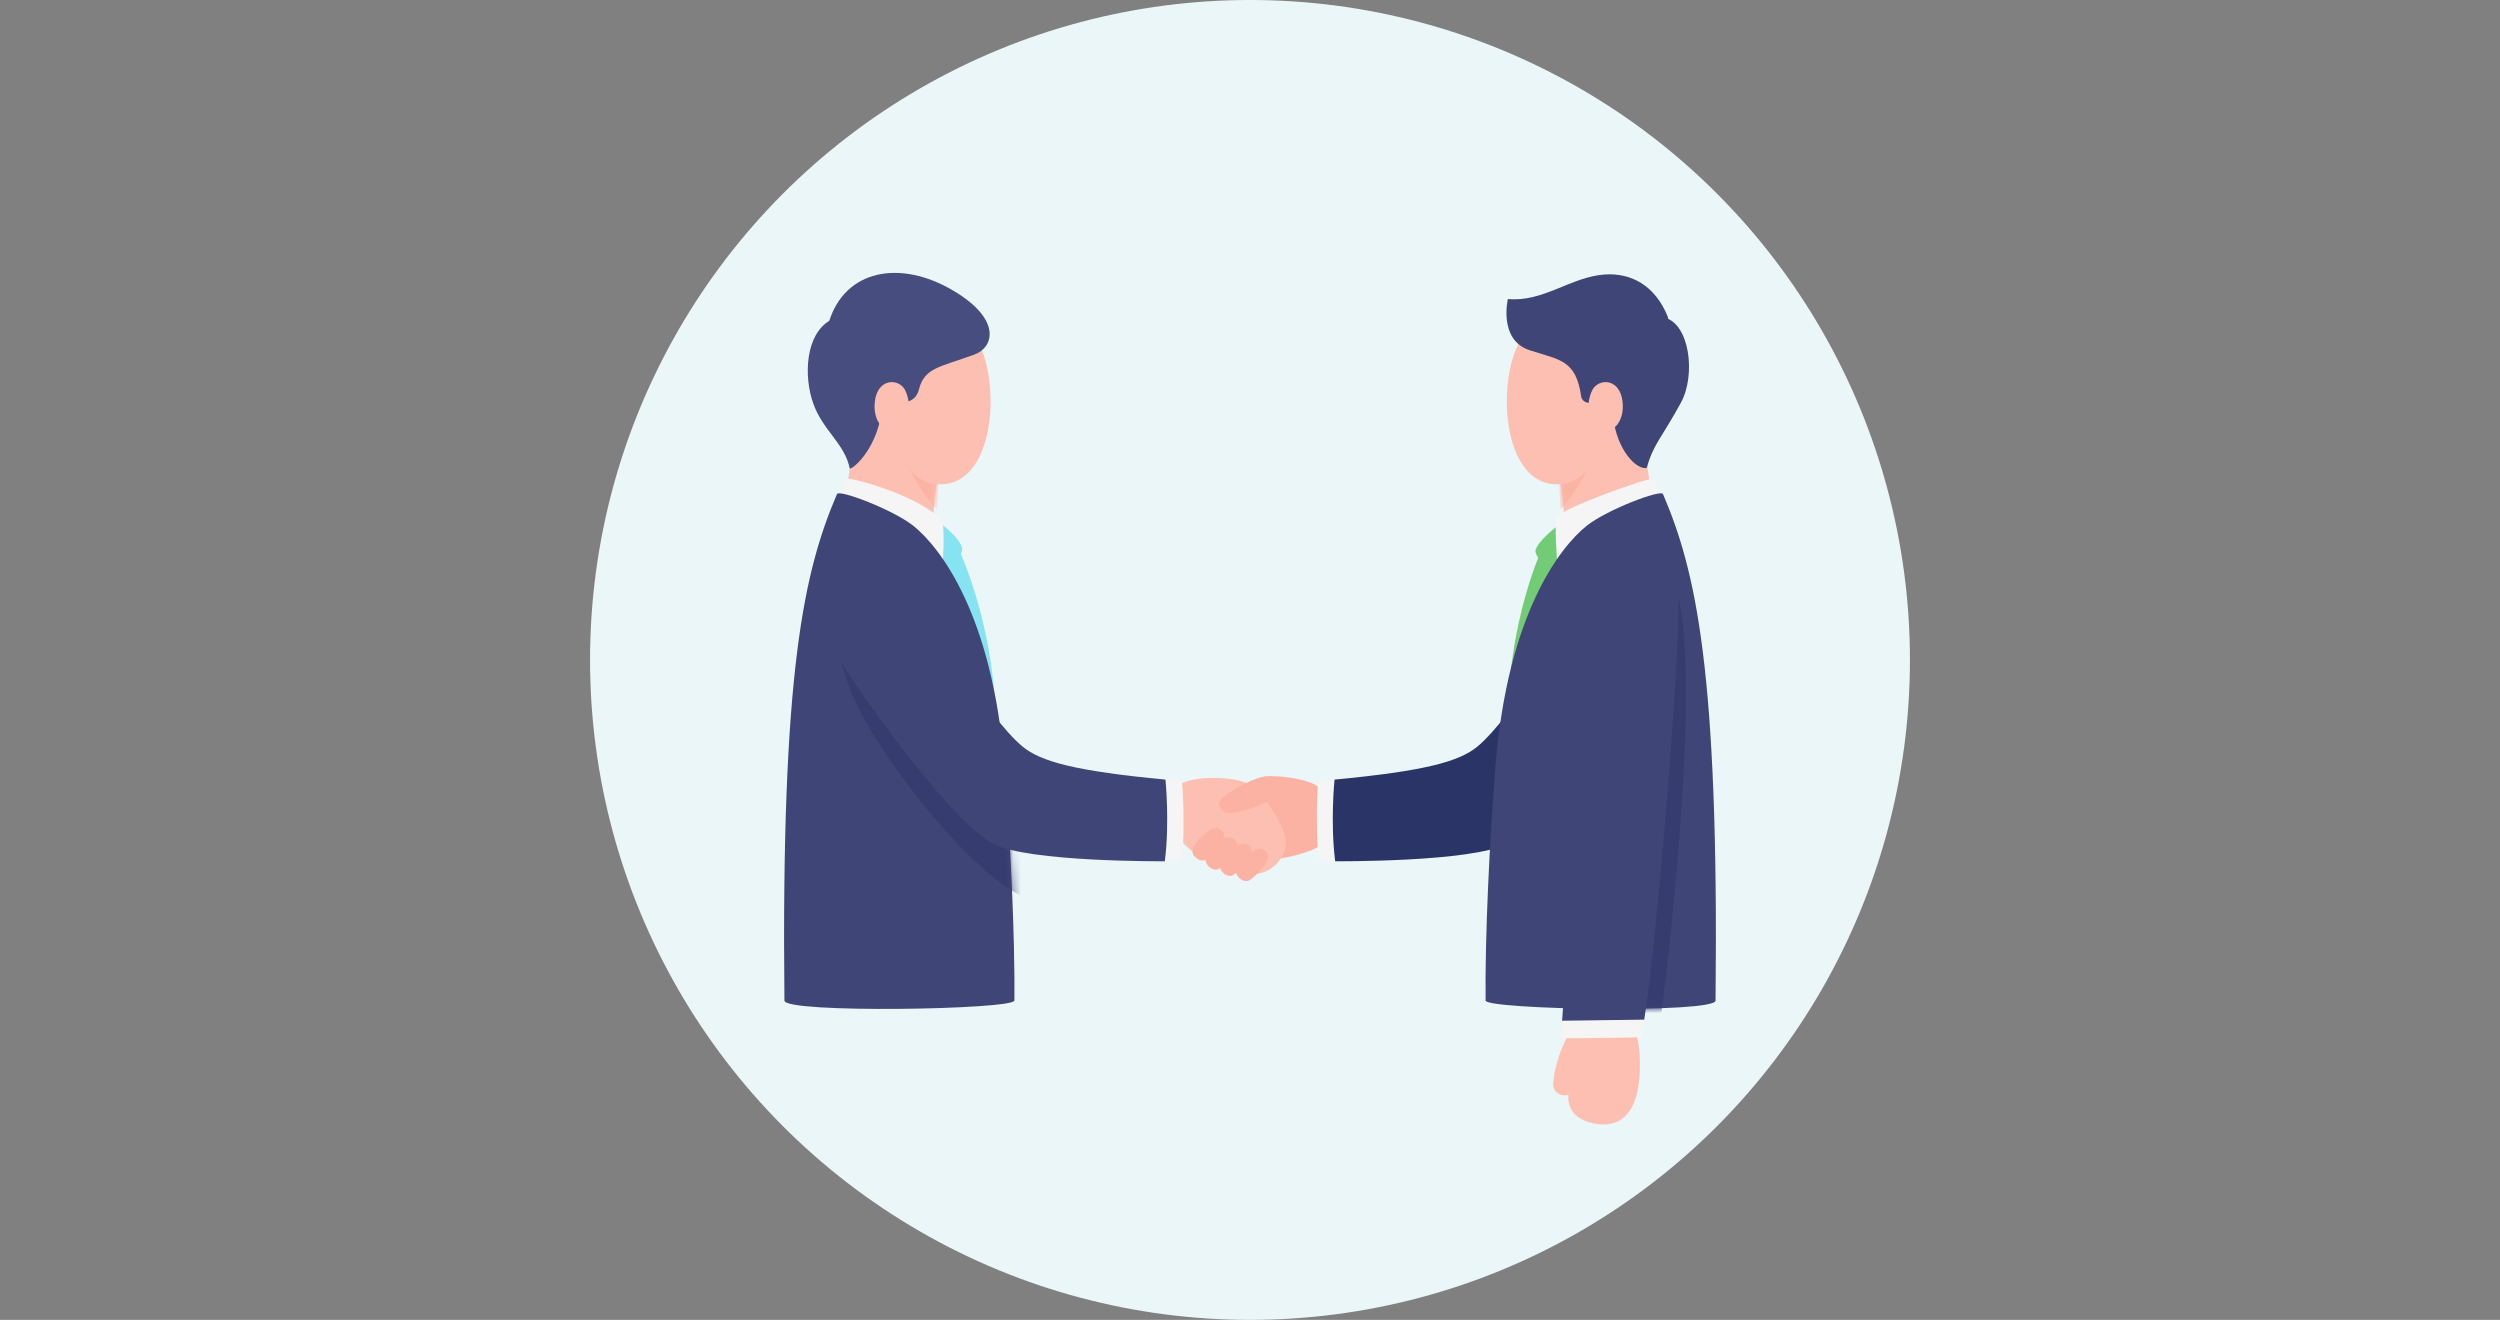 <?xml version="1.0" encoding="UTF-8"?>
<svg xmlns="http://www.w3.org/2000/svg" width="322" height="170" viewBox="0 0 322 170" fill="none">
  <rect x="0" y="0" width="322" height="170" fill="#808080" stroke="none"/>
  <g clip-path="url(#clip0_2075_597)">
    <circle cx="161" cy="85" r="85" fill="#EBF6F8"></circle>
    <path d="M162.506 100.102C163.818 99.684 168.982 100.27 169.931 101.526C170.238 101.916 170.378 107.665 170.183 108.642C170.015 109.423 166.023 110.512 164.376 110.623C161.082 110.874 156.392 102.084 162.506 100.102Z" fill="#FCB2A2"></path>
    <path d="M151.813 101.218C153.153 99.795 159.546 99.963 160.942 101.079C163.482 103.116 165.213 106.214 165.576 108C165.967 109.786 164.264 112.577 161.333 112.577C157.034 112.577 152.818 109.591 151.45 107.386C149.943 104.902 151.45 101.637 151.813 101.246V101.218Z" fill="#FCBFB1"></path>
    <path d="M163.118 100.019C161.778 100.019 159.014 101.526 157.59 102.614C156.585 103.395 157.004 104.902 158.763 104.707C159.88 104.567 162.336 103.814 164.039 102.837C165.658 101.888 164.458 100.019 163.118 100.019Z" fill="#FCB2A2"></path>
    <path d="M156.084 106.8C155.414 107.051 153.795 108.418 153.6 109.535C153.46 110.26 154.605 111.181 155.33 110.707C156.056 110.232 157.34 108.893 157.62 108.084C157.899 107.274 157.173 106.353 156.084 106.772V106.8Z" fill="#FCB2A2"></path>
    <path d="M157.787 107.972C157.117 108.223 155.498 109.591 155.303 110.707C155.163 111.433 156.308 112.354 157.034 111.879C157.759 111.405 159.044 110.065 159.323 109.256C159.602 108.447 158.876 107.526 157.787 107.944V107.972Z" fill="#FCB2A2"></path>
    <path d="M159.629 108.781C158.959 109.032 157.34 110.4 157.144 111.516C157.005 112.242 158.149 113.163 158.875 112.688C159.601 112.214 160.885 110.874 161.164 110.065C161.444 109.256 160.718 108.335 159.629 108.753V108.781Z" fill="#FCB2A2"></path>
    <path d="M161.723 109.451C161.053 109.702 159.434 111.07 159.238 112.186C159.099 112.912 160.243 113.833 160.969 113.358C161.695 112.884 162.979 111.544 163.258 110.735C163.537 109.926 162.812 109.005 161.723 109.423V109.451Z" fill="#FCB2A2"></path>
    <path d="M152.121 100.465C152.484 100.465 152.651 110.874 152.037 110.874C151.423 110.874 151.004 110.93 149.999 110.874C149.385 110.846 149.413 100.325 150.083 100.381C150.167 100.381 151.088 100.381 152.121 100.465Z" fill="#F5F5F6"></path>
    <path d="M123.59 70.939C123.59 70.939 127.833 80.149 128.168 91.423C127.498 91.87 119.988 75.516 119.988 75.516L123.59 70.912V70.939Z" fill="#86E3F2"></path>
    <path d="M121.191 67.451C121.191 67.451 123.592 69.209 123.927 70.605C124.095 71.358 122.308 73.647 121.945 73.647C121.443 73.647 120.438 72.056 120.438 72.056L121.219 67.451H121.191Z" fill="#86E3F2"></path>
    <path d="M110.553 51.237C110.079 56.679 109.213 62.121 108.822 64.297C108.515 65.609 119.933 69.795 120.045 68.316C120.157 67.032 120.352 63.181 121.329 57.739C122.222 52.8 110.721 49.144 110.553 51.237Z" fill="#FCBFB1"></path>
    <mask id="mask0_2075_597" style="mask-type:luminance" maskUnits="userSpaceOnUse" x="108" y="50" width="14" height="19">
      <path d="M110.553 51.237C110.079 56.679 109.213 62.121 108.822 64.297C108.515 65.609 119.933 69.795 120.045 68.316C120.157 67.032 120.352 63.181 121.329 57.739C122.222 52.8 110.721 49.144 110.553 51.237Z" fill="white"></path>
    </mask>
    <g mask="url(#mask0_2075_597)">
      <path d="M116.36 58.019L120.938 60.335L120.687 65.609C120.017 65.023 117.114 61.395 116.332 58.019H116.36Z" fill="#FBB3A3"></path>
    </g>
    <path d="M109.073 61.674C109.659 61.451 118.816 63.991 121.273 67.06C121.775 67.702 121.412 72.725 121.412 72.725C121.412 72.725 107.091 65.944 107.454 65.079C107.761 64.326 109.101 61.674 109.101 61.674H109.073Z" fill="#F5F5F6"></path>
    <path d="M107.818 63.6C103.602 73.479 100.587 86.149 101.034 128.874C101.034 130.549 130.514 130.047 130.654 128.874C130.737 120.726 130.151 108.251 129.37 98.595C127.806 79.061 121.05 70.465 117.645 67.73C115.02 65.637 108.069 63.014 107.818 63.628V63.6Z" fill="#404577"></path>
    <mask id="mask1_2075_597" style="mask-type:luminance" maskUnits="userSpaceOnUse" x="100" y="63" width="31" height="67">
      <path d="M107.818 63.6C103.602 73.479 100.587 86.149 101.034 128.874C101.034 130.549 130.514 130.047 130.654 128.874C130.737 120.726 130.151 108.251 129.37 98.595C127.806 79.061 121.05 70.465 117.645 67.73C115.02 65.637 108.069 63.014 107.818 63.628V63.6Z" fill="white"></path>
    </mask>
    <g mask="url(#mask1_2075_597)">
      <path d="M152.261 105.851C140.787 104.763 136.237 103.563 133.864 101.581C129.369 97.842 122.669 86.205 118.091 80.065C113.569 74.009 103.267 75.684 110.358 90.754C113.457 97.34 123.535 110.707 130.626 114.893C135.037 117.488 152.205 116.372 152.205 116.372C152.847 111.293 152.289 105.879 152.289 105.879L152.261 105.851Z" fill="#373C70"></path>
    </g>
    <path d="M150.084 100.409C138.611 99.321 134.06 98.121 131.687 96.14C127.193 92.4 120.493 80.763 115.914 74.623C111.392 68.567 102.068 75.935 108.879 86.121C111.922 90.921 122.726 105.935 127.891 108.67C132.413 111.07 150.029 110.93 150.029 110.93C150.671 105.851 150.112 100.437 150.112 100.437L150.084 100.409Z" fill="#404577"></path>
    <path d="M124.68 42.474C129.007 45.767 129.146 63.014 120.632 62.372C115.83 62.009 114.769 54.865 114.49 50.958C114.043 44.651 119.627 38.651 124.708 42.474H124.68Z" fill="#FCBFB1"></path>
    <path d="M106.758 41.498C108.796 34.744 115.915 33.349 122.81 37.451C128.98 41.107 128.086 44.735 125.462 45.684C120.884 47.33 119.069 47.386 118.343 50.205C117.59 53.079 113.402 51.46 112.509 50.735C112.034 50.344 105.083 47.051 106.758 41.498Z" fill="#474D7E"></path>
    <path d="M106.896 41.275C103.742 43.089 103.49 48.447 104.747 51.963C105.975 55.451 108.794 57.126 109.437 60.307C109.52 60.754 114.322 57.126 113.624 49.451C113.401 46.995 111.502 38.623 106.868 41.247L106.896 41.275Z" fill="#474D7E"></path>
    <path d="M116.584 50.261C115.802 48.698 113.01 48.642 112.675 51.767C112.368 54.558 114.267 56.344 116.221 55.228C117.421 54.53 117.282 51.628 116.584 50.261Z" fill="#FCBFB1"></path>
    <path d="M211.11 51.237C211.585 56.679 212.45 62.121 212.841 64.297C213.148 65.609 201.73 69.795 201.619 68.316C201.507 67.032 201.312 63.181 200.335 57.739C199.441 52.8 210.943 49.144 211.11 51.237Z" fill="#FCBFB1"></path>
    <mask id="mask2_2075_597" style="mask-type:luminance" maskUnits="userSpaceOnUse" x="200" y="50" width="13" height="19">
      <path d="M211.11 51.237C211.585 56.679 212.45 62.121 212.841 64.297C213.148 65.609 201.73 69.795 201.619 68.316C201.507 67.032 201.312 63.181 200.335 57.739C199.441 52.8 210.943 49.144 211.11 51.237Z" fill="white"></path>
    </mask>
    <g mask="url(#mask2_2075_597)">
      <path d="M205.303 58.019L200.725 60.335L200.976 65.609C201.646 65.023 204.549 61.395 205.331 58.019H205.303Z" fill="#FBB3A3"></path>
    </g>
    <path d="M196.983 42.474C192.656 45.767 192.517 63.014 201.031 62.372C205.833 62.009 206.894 54.865 207.173 50.958C207.62 44.651 202.036 38.651 196.955 42.474H196.983Z" fill="#FCBFB1"></path>
    <path d="M214.291 40.883C217.613 41.581 218.478 48.251 216.496 51.879C214.095 56.288 212.895 57.293 212.113 60.251C210.885 60.614 208.205 58.046 207.758 53.553C207.535 51.125 206.53 48.837 206.976 47.107C207.563 44.818 209.293 39.851 214.263 40.883H214.291Z" fill="#404577"></path>
    <path d="M194.22 38.511C198.715 38.958 202.344 35.665 206.643 35.358C209.993 35.107 213.175 36.697 214.822 40.828C215.772 44.93 208.904 50.707 208.15 51.153C207.341 51.628 203.963 52.716 203.656 51.07C202.986 46.381 200.976 46.381 197.067 45.125C192.936 43.814 194.22 38.484 194.22 38.484V38.511Z" fill="#404577"></path>
    <path d="M205.08 50.261C205.861 48.698 208.653 48.642 208.988 51.767C209.295 54.558 207.397 56.344 205.443 55.228C204.242 54.53 204.382 51.628 205.08 50.261Z" fill="#FCBFB1"></path>
    <path d="M169.905 100.493C169.542 100.493 169.43 110.79 170.072 110.79C170.714 110.79 170.993 110.958 171.998 110.902C172.613 110.874 172.585 100.353 171.915 100.409C171.831 100.409 170.938 100.437 169.905 100.493Z" fill="#F5F5F6"></path>
    <path d="M171.915 100.409C183.389 99.321 187.939 98.121 190.312 96.14C194.807 92.4 201.507 80.763 206.085 74.623C210.608 68.567 219.932 75.935 213.12 86.121C210.077 90.921 199.273 105.935 194.109 108.67C189.586 111.07 171.971 110.93 171.971 110.93C171.329 105.851 171.887 100.437 171.887 100.437L171.915 100.409Z" fill="#2B3466"></path>
    <path d="M198.268 71.498C198.268 71.498 194.583 79.87 194.248 91.144C194.918 91.591 202.009 75.544 202.009 75.544L198.268 71.498Z" fill="#72CC75"></path>
    <path d="M200.502 67.814C200.502 67.814 197.962 69.767 197.766 70.939C197.655 71.609 199.581 73.702 200.083 73.619C200.558 73.535 201.591 72.028 201.591 72.028L200.53 67.814H200.502Z" fill="#72CC75"></path>
    <path d="M212.924 61.674C212.338 61.451 201.031 65.525 200.501 66.614C200.166 67.34 200.585 72.725 200.585 72.725C200.585 72.725 214.152 66.028 214.152 65.107C214.152 64.186 212.924 61.674 212.924 61.674Z" fill="#F5F5F6"></path>
    <path d="M214.18 63.6C218.395 73.479 221.41 86.149 220.963 128.874C220.963 130.549 191.483 130.047 191.344 128.874C191.26 120.726 191.846 108.251 192.628 98.595C194.191 79.061 200.947 70.465 204.353 67.73C206.977 65.637 213.928 63.014 214.18 63.628V63.6Z" fill="#404577"></path>
    <mask id="mask3_2075_597" style="mask-type:luminance" maskUnits="userSpaceOnUse" x="191" y="63" width="31" height="67">
      <path d="M214.18 63.6C218.395 73.479 221.41 86.149 220.963 128.874C220.963 130.549 191.483 130.047 191.344 128.874C191.26 120.726 191.846 108.251 192.628 98.595C194.191 79.061 200.947 70.465 204.353 67.73C206.977 65.637 213.928 63.014 214.18 63.628V63.6Z" fill="white"></path>
    </mask>
    <g mask="url(#mask3_2075_597)">
      <path d="M205.442 78.14C206.084 69.07 214.962 69.544 216.441 78.14C218.731 91.312 214.85 124.605 213.678 132.754H202.93C204.577 110.344 204.94 85.2 205.442 78.14Z" fill="#373C70"></path>
    </g>
    <path d="M203.182 131.554C200.948 134.288 200.083 138.14 200.055 139.591C200.027 140.986 201.479 141.265 202.009 140.986C202.009 140.986 201.535 143.888 205.108 144.67C208.933 145.507 210.301 142.94 210.803 140.986C211.473 138.279 211.278 134.595 210.663 132.837C210.245 131.609 204.913 129.433 203.182 131.526V131.554Z" fill="#FCBFB1"></path>
    <path d="M201.226 131.162C201.226 131.162 201.059 133.562 201.143 133.674C201.226 133.786 211.276 133.674 211.444 133.535C211.611 133.395 211.807 131.051 211.807 131.051L201.226 131.162Z" fill="#F5F5F6"></path>
    <path d="M203.712 76.8C204.354 67.73 214.767 67.507 216.135 76.13C216.721 79.786 213.706 118.911 211.78 131.33L201.199 131.469C202.846 109.032 203.209 83.86 203.712 76.828V76.8Z" fill="#404577"></path>
  </g>
  <defs>
    <clipPath id="clip0_2075_597">
      <rect width="322" height="170" fill="white"></rect>
    </clipPath>
  </defs>
</svg>
